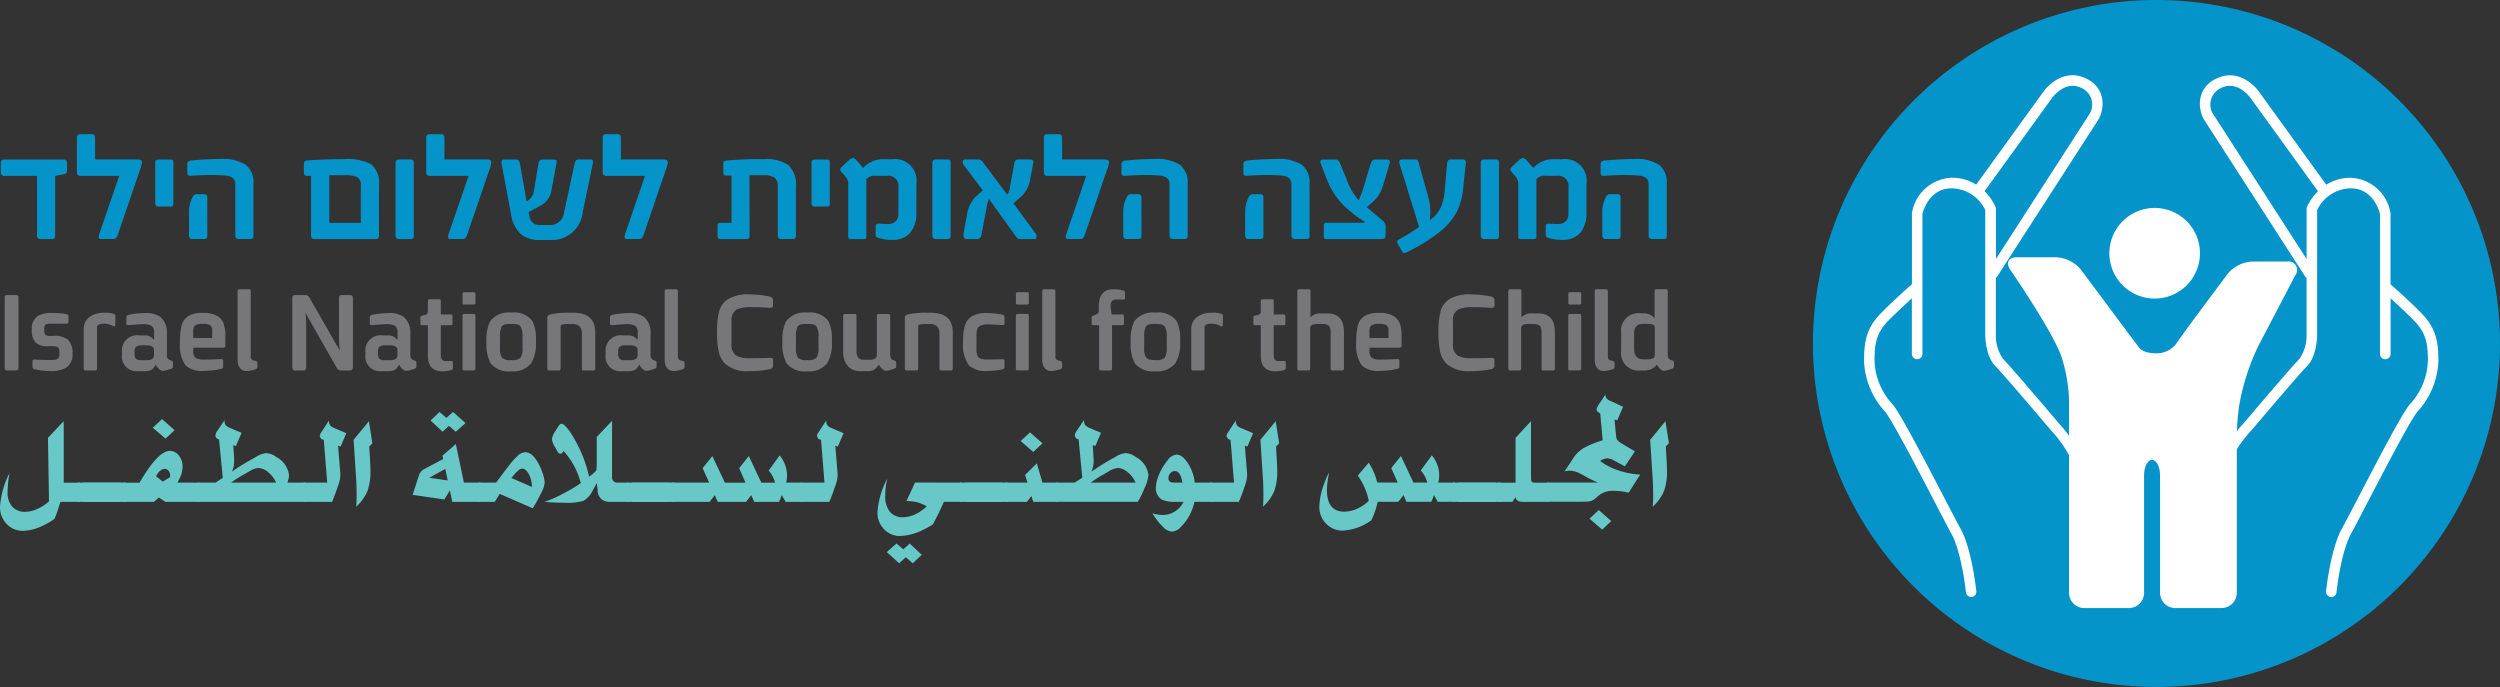 <?xml version="1.0" encoding="UTF-8"?>
<svg xmlns="http://www.w3.org/2000/svg" width="372.254" height="102.291" viewBox="0 0 372.254 102.291">
  <rect x="0" y="0" width="372.254" height="102.291" fill="#333333" stroke="none"/>
  <g id="Group_98" data-name="Group 98" transform="translate(-1352.953 -49.894)">
    <g id="Group_80" data-name="Group 80" transform="translate(1352.953 49.894)">
      <path id="Path_2" data-name="Path 2" d="M-636.613,375.511a.485.485,0,0,1-.1.362.483.483,0,0,1-.327.183l-1.332.257v8.836c0,.266-.042.426-.128.484a.668.668,0,0,1-.37.085h-1.684q-.522,0-.522-.569v-8.836h-4.848c-.363,0-.545-.175-.545-.521v-1.371a.481.481,0,0,1,.137-.409.481.481,0,0,1,.409-.136h8.856q.448,0,.449.472Z" transform="translate(646.586 -350.123)" fill="#0494c9"></path>
      <path id="Path_3" data-name="Path 3" d="M-629.15,375.977l-3.527,10.328c-.146.411-.352.617-.619.617h-1.938c-.185,0-.28-.11-.28-.329a1.7,1.7,0,0,1,.128-.546l2.921-8.532h-5.8c-.331,0-.5-.175-.5-.521V371.81q0-.5.545-.5h1.7q.461,0,.461.594v3.175h6.438q.545,0,.544.449a1.856,1.856,0,0,1-.072.449" transform="translate(650.214 -351.33)" fill="#0494c9"></path>
      <path id="Path_4" data-name="Path 4" d="M-628.133,380.358a.727.727,0,0,1-.083.431.566.566,0,0,1-.385.09h-1.734q-.5,0-.5-.521v-6.032c0-.3.167-.449.5-.449h1.709c.234,0,.376.03.425.086a.88.88,0,0,1,.072.461Z" transform="translate(653.948 -350.123)" fill="#0494c9"></path>
      <path id="Path_5" data-name="Path 5" d="M-624.606,385.174c0,.266-.041.43-.128.485a.729.729,0,0,1-.394.085h-1.7c-.331,0-.5-.191-.5-.571v-3.527a4.635,4.635,0,0,1,.606-2.278.558.558,0,0,1,.522-.3h1.117a.418.418,0,0,1,.353.119.418.418,0,0,1,.118.354Zm6.873,0c0,.266-.042.43-.128.485a.667.667,0,0,1-.37.085h-1.684c-.349,0-.521-.191-.521-.571v-7.624q0-1.068-1.3-1.237a21.89,21.89,0,0,0-2.328-.1q-1.443,0-2.981.121-.545.049-.545-.447v-1.237a.525.525,0,0,1,.131-.407.525.525,0,0,1,.39-.175,43.994,43.994,0,0,1,4.412-.243,6.445,6.445,0,0,1,3.751.855,3.284,3.284,0,0,1,1.169,2.842Z" transform="translate(655.475 -350.152)" fill="#0494c9"></path>
      <path id="Path_6" data-name="Path 6" d="M-607.307,383.326V377.8a1.341,1.341,0,0,0-.594-1.321,5.174,5.174,0,0,0-1.988-.243H-612v7.091Zm2.7,1.892q0,.521-.5.521h-9.112q-.5,0-.5-.521v-8.884h-.545q-.521,0-.521-.451v-1.3a.481.481,0,0,1,.114-.38.482.482,0,0,1,.36-.166q2.784-.194,5.519-.194a7.474,7.474,0,0,1,4.072.793A3.677,3.677,0,0,1-604.6,377.8Z" transform="translate(661.034 -350.145)" fill="#0494c9"></path>
      <path id="Path_7" data-name="Path 7" d="M-603.787,385.147c0,.266-.042.43-.128.485a.726.726,0,0,1-.393.085h-1.7c-.331,0-.5-.191-.5-.571V374.467q0-.594.5-.594h1.721c.226,0,.366.039.418.114a.952.952,0,0,1,.08.48Z" transform="translate(665.402 -350.124)" fill="#0494c9"></path>
      <path id="Path_8" data-name="Path 8" d="M-593.782,375.977l-3.527,10.328c-.145.411-.352.617-.619.617h-1.938c-.185,0-.28-.11-.28-.329a1.7,1.7,0,0,1,.128-.545l2.921-8.532h-5.8c-.331,0-.5-.175-.5-.521V371.81q0-.5.545-.5h1.7q.461,0,.461.594v3.175h6.438q.545,0,.544.449a1.867,1.867,0,0,1-.072.449" transform="translate(666.865 -351.33)" fill="#0494c9"></path>
      <path id="Path_9" data-name="Path 9" d="M-582.2,374.566l-1.478,7.127a4.628,4.628,0,0,1-4.922,4.17h-1.443a4.291,4.291,0,0,1-2.884-.9,4.906,4.906,0,0,1-1.43-2.94l-1.394-7.429c-.081-.477.021-.716.3-.716h1.916c.257,0,.431.223.521.666l.957,5.564.109-.049a2.091,2.091,0,0,0,1.018-1.638l.642-3.9q.121-.642.522-.642h1.806c.234,0,.368.078.4.231a1.851,1.851,0,0,1-.071.544l-.693,3.722a3.115,3.115,0,0,1-1.514,2.3l-1.891,1.019.144.77a1.441,1.441,0,0,0,1.612,1.163h1.249a2.037,2.037,0,0,0,2.232-1.734l1.612-7.453q.135-.571.544-.571h1.843c.3,0,.4.231.291.692" transform="translate(670.452 -350.125)" fill="#0494c9"></path>
      <path id="Path_10" data-name="Path 10" d="M-575.917,375.977l-3.527,10.328c-.146.411-.352.617-.619.617H-582c-.185,0-.278-.11-.278-.329a1.681,1.681,0,0,1,.128-.545l2.921-8.532h-5.805c-.331,0-.5-.175-.5-.521V371.81q0-.5.545-.5h1.7q.461,0,.461.594v3.175h6.438q.545,0,.544.449a1.855,1.855,0,0,1-.072.449" transform="translate(675.277 -351.33)" fill="#0494c9"></path>
      <path id="Path_11" data-name="Path 11" d="M-569.138,385.117a.791.791,0,0,1-.109.513.778.778,0,0,1-.513.108h-3.7c-.3,0-.447-.163-.447-.5v-1.393c0-.225.04-.371.121-.431a.626.626,0,0,1,.375-.09h1.589v-7.044h-.728c-.331.018-.5-.128-.5-.445v-1.163a1.461,1.461,0,0,1,.042-.452c.028-.062.14-.114.334-.158a49.972,49.972,0,0,1,5.759-.218,5.584,5.584,0,0,1,3.594.92,3.979,3.979,0,0,1,1.091,3.177v7.224c0,.385-.154.567-.461.567h-1.771c-.314,0-.474-.187-.474-.567v-7.224a1.59,1.59,0,0,0-.484-1.34,2.7,2.7,0,0,0-1.6-.367h-2.133Z" transform="translate(680.75 -350.142)" fill="#0494c9"></path>
      <path id="Path_12" data-name="Path 12" d="M-561.682,380.358a.728.728,0,0,1-.083.431.565.565,0,0,1-.385.09h-1.74q-.5,0-.5-.521v-6.032q0-.449.5-.449h1.71c.234,0,.376.03.425.086a.883.883,0,0,1,.072.461Z" transform="translate(685.232 -350.123)" fill="#0494c9"></path>
      <path id="Path_13" data-name="Path 13" d="M-550.149,381.883a4.363,4.363,0,0,1-.92,2.981,3.321,3.321,0,0,1-2.63,1.043,6.2,6.2,0,0,1-2.109-.291.733.733,0,0,1-.35-.193.96.96,0,0,1-.05-.4V383.9c0-.314.182-.453.545-.412.642.049,1.027.072,1.14.072q1.694,0,1.7-1.563v-3.9a1.515,1.515,0,0,0-.415-1.289,1.514,1.514,0,0,0-1.28-.442h-1.635a1.64,1.64,0,0,0-1.444.521v8.386a.7.7,0,0,1-.083.436.6.6,0,0,1-.385.085h-1.783c-.2,0-.329-.03-.376-.085a.794.794,0,0,1-.072-.436v-7.744a1.482,1.482,0,0,0-.352-.97l-.571-.666a.869.869,0,0,1-.266-.472.7.7,0,0,1,.266-.425l1.1-1.018a.786.786,0,0,1,.522-.243.588.588,0,0,1,.385.171l.449.472c.185.218.416.492.693.825a4.061,4.061,0,0,1,2.618-1.3h1.684a3.208,3.208,0,0,1,2.726.916,3.209,3.209,0,0,1,.9,2.732Z" transform="translate(686.595 -350.193)" fill="#0494c9"></path>
      <path id="Path_14" data-name="Path 14" d="M-549.44,385.147c0,.266-.042.43-.128.485a.725.725,0,0,1-.394.085h-1.7c-.331,0-.5-.191-.5-.571V374.467q0-.594.5-.594h1.721q.34,0,.42.114a.954.954,0,0,1,.078.48Z" transform="translate(690.99 -350.124)" fill="#0494c9"></path>
      <path id="Path_15" data-name="Path 15" d="M-538.088,385.27c0,.3-.1.448-.291.448h-2.084a.791.791,0,0,1-.522-.145c-.017-.017-.118-.15-.3-.4l-3.891-5.419a4.472,4.472,0,0,0-.375,1.419l-.752,3.95c-.082.4-.286.594-.619.594h-1.563c-.33,0-.5-.191-.5-.569v-.128l.522-2.812a4.948,4.948,0,0,1,1.2-2.679l1.162-1.067-2.75-3.648a.909.909,0,0,1-.231-.474c0-.314.11-.472.328-.472h2.037a.94.94,0,0,1,.689.472l3.577,4.787a2.952,2.952,0,0,0,.424-1.309l.617-3.357q.121-.593.545-.593h1.733c.385,0,.571.109.571.326a3.229,3.229,0,0,1-.072.449l-.385,2.084a4.693,4.693,0,0,1-1.394,2.7l-1.115.969,3.224,4.412a.826.826,0,0,1,.218.449" transform="translate(692.437 -350.124)" fill="#0494c9"></path>
      <path id="Path_16" data-name="Path 16" d="M-531.252,375.977l-3.528,10.328c-.144.411-.35.617-.619.617h-1.938c-.185,0-.277-.11-.277-.329a1.66,1.66,0,0,1,.128-.545l2.921-8.532h-5.8c-.332,0-.5-.175-.5-.521V371.81c0-.331.184-.5.545-.5h1.7c.309,0,.462.2.462.594v3.175h6.436q.545,0,.545.449a1.934,1.934,0,0,1-.072.449" transform="translate(696.304 -351.33)" fill="#0494c9"></path>
      <path id="Path_17" data-name="Path 17" d="M-530.029,385.174c0,.266-.041.43-.128.485a.735.735,0,0,1-.394.085h-1.7c-.33,0-.5-.191-.5-.571v-3.527a4.633,4.633,0,0,1,.606-2.278.56.56,0,0,1,.522-.3h1.115a.418.418,0,0,1,.354.119.418.418,0,0,1,.118.355Zm6.873,0c0,.266-.042.43-.128.485a.671.671,0,0,1-.37.085h-1.684c-.349,0-.521-.191-.521-.571v-7.624q0-1.068-1.3-1.237a21.848,21.848,0,0,0-2.328-.1c-.96,0-1.956.041-2.981.121-.363.032-.547-.117-.547-.447v-1.237a.527.527,0,0,1,.132-.407.527.527,0,0,1,.391-.175,43.943,43.943,0,0,1,4.412-.243,6.444,6.444,0,0,1,3.753.855,3.283,3.283,0,0,1,1.169,2.842Z" transform="translate(700.002 -350.152)" fill="#0494c9"></path>
      <path id="Path_18" data-name="Path 18" d="M-517.685,385.174c0,.266-.042.43-.128.485a.725.725,0,0,1-.394.085h-1.7c-.33,0-.5-.191-.5-.571v-3.527a4.62,4.62,0,0,1,.606-2.278.557.557,0,0,1,.521-.3h1.115a.42.42,0,0,1,.355.119.42.42,0,0,1,.119.355Zm6.872,0c0,.266-.042.43-.128.485a.671.671,0,0,1-.37.085H-513c-.347,0-.521-.191-.521-.571v-7.624q0-1.068-1.3-1.237a21.856,21.856,0,0,0-2.328-.1q-1.441,0-2.982.121-.545.049-.544-.447v-1.237a.525.525,0,0,1,.131-.407.525.525,0,0,1,.39-.175,43.9,43.9,0,0,1,4.411-.243,6.442,6.442,0,0,1,3.752.855,3.284,3.284,0,0,1,1.169,2.842Z" transform="translate(705.813 -350.152)" fill="#0494c9"></path>
      <path id="Path_19" data-name="Path 19" d="M-502.531,374.225a2.3,2.3,0,0,1-.158.642l-.812,2.75a5.715,5.715,0,0,1-.86,1.8,8.309,8.309,0,0,1-1.624,1.54l2.363,2.011a1.1,1.1,0,0,1,.462.836v1.272c0,.431-.182.642-.545.642h-8.109a.891.891,0,0,1-.448-.071c-.064-.049-.1-.174-.1-.375V383.8a.633.633,0,0,1,.1-.416.513.513,0,0,1,.375-.1h5.43c.113,0,.169-.032.169-.1.017-.032-.014-.073-.095-.121a12.987,12.987,0,0,1-2.086-1.517,11.218,11.218,0,0,1-3.369-4.522l-.972-2.508c-.168-.431-.042-.642.379-.642h1.828c.285,0,.506.2.667.594l.995,2.439a9.471,9.471,0,0,0,1.771,3.031,16.621,16.621,0,0,0,.907-2.535l.824-2.727q.254-.8.62-.8h1.842c.3,0,.449.118.449.35" transform="translate(709.481 -350.122)" fill="#0494c9"></path>
      <path id="Path_20" data-name="Path 20" d="M-494.881,374.493l-.376,3.576a9.954,9.954,0,0,1-1,3.673,10.011,10.011,0,0,1-2.195,2.654,25.589,25.589,0,0,1-4.982,3.175,1.722,1.722,0,0,1-.631.23.3.3,0,0,1-.266-.158l-.568-1.018a1.307,1.307,0,0,1-.205-.5c0-.145.091-.266.279-.363a25.622,25.622,0,0,0,2.91-1.781l.072-.085-2.91-9.431q-.169-.593.4-.593h1.829c.257,0,.412.041.479.128a1.494,1.494,0,0,1,.2.538l1.309,4.667a8.993,8.993,0,0,1,.376,2.31,11.648,11.648,0,0,1-.073,1.259l.1.073a4.812,4.812,0,0,0,1.562-1.925,8.262,8.262,0,0,0,.571-2.68l.327-3.623q.048-.753.5-.752h1.855q.494,0,.449.617" transform="translate(713.139 -350.124)" fill="#0494c9"></path>
      <path id="Path_21" data-name="Path 21" d="M-493.924,385.147c0,.266-.042.43-.128.485a.726.726,0,0,1-.394.085h-1.7c-.33,0-.5-.191-.5-.571V374.467c0-.4.167-.594.5-.594h1.722c.226,0,.366.039.416.114a.93.93,0,0,1,.081.48Z" transform="translate(717.128 -350.124)" fill="#0494c9"></path>
      <path id="Path_22" data-name="Path 22" d="M-482.312,381.883a4.364,4.364,0,0,1-.92,2.981,3.325,3.325,0,0,1-2.631,1.043,6.2,6.2,0,0,1-2.109-.291.759.759,0,0,1-.352-.193,1.007,1.007,0,0,1-.047-.4V383.9c0-.314.181-.453.544-.412q.97.073,1.14.072,1.694,0,1.7-1.563v-3.9a1.514,1.514,0,0,0-.415-1.289,1.515,1.515,0,0,0-1.281-.442h-1.636a1.635,1.635,0,0,0-1.441.521v8.386a.7.7,0,0,1-.085.436.594.594,0,0,1-.385.085h-1.781a.549.549,0,0,1-.377-.085.813.813,0,0,1-.071-.436v-7.744a1.476,1.476,0,0,0-.353-.97l-.567-.666a.858.858,0,0,1-.266-.472.689.689,0,0,1,.266-.425l1.1-1.018a.792.792,0,0,1,.522-.243.6.6,0,0,1,.385.171l.449.472c.185.218.415.492.689.825a4.067,4.067,0,0,1,2.619-1.3h1.683a3.209,3.209,0,0,1,2.728.915,3.209,3.209,0,0,1,.9,2.733Z" transform="translate(718.533 -350.193)" fill="#0494c9"></path>
      <path id="Path_23" data-name="Path 23" d="M-481.526,385.174c0,.266-.042.43-.128.485a.725.725,0,0,1-.394.085h-1.7c-.33,0-.5-.191-.5-.571v-3.527a4.62,4.62,0,0,1,.606-2.278.557.557,0,0,1,.521-.3H-482a.42.42,0,0,1,.355.119.42.42,0,0,1,.119.355Zm6.872,0c0,.266-.042.43-.128.485a.662.662,0,0,1-.367.085h-1.685c-.348,0-.521-.191-.521-.571v-7.624q0-1.068-1.3-1.237a21.816,21.816,0,0,0-2.327-.1q-1.443,0-2.983.121-.545.049-.544-.447v-1.237a.525.525,0,0,1,.131-.407.525.525,0,0,1,.39-.175,43.9,43.9,0,0,1,4.411-.243,6.443,6.443,0,0,1,3.752.855,3.283,3.283,0,0,1,1.169,2.842Z" transform="translate(722.838 -350.152)" fill="#0494c9"></path>
      <path id="Path_24" data-name="Path 24" d="M-644.021,398.4c0,.28-.128.42-.367.42h-1.342q-.343,0-.343-.42V387.966a.325.325,0,0,1,.092-.275.325.325,0,0,1,.275-.092h1.343q.343,0,.343.385Z" transform="translate(646.771 -343.663)" fill="#777779"></path>
      <path id="Path_25" data-name="Path 25" d="M-637.255,395.471a2.4,2.4,0,0,1-.95,2.087,4.6,4.6,0,0,1-2.532.5,11.719,11.719,0,0,1-2.123-.257c-.239-.046-.359-.155-.359-.334v-.864c0-.2.139-.289.412-.266q.865.071,1.891.069a7.707,7.707,0,0,0,1.105-.042.694.694,0,0,0,.6-.744v-.309c0-.5-.128-.792-.366-.873a2.531,2.531,0,0,0-.744-.077h-.685a2.409,2.409,0,0,1-1.814-.616,2.8,2.8,0,0,1-.5-1.934,2.213,2.213,0,0,1,.864-1.933,3.77,3.77,0,0,1,2.123-.463,11.763,11.763,0,0,1,2.123.154c.234.045.35.161.35.341v.83c0,.176-.128.266-.4.266H-640.6c-.385,0-.642.073-.753.222a1.167,1.167,0,0,0-.112.624v.275a.629.629,0,0,0,.231.572,1.154,1.154,0,0,0,.625.121h.4a3.327,3.327,0,0,1,2.284.59,2.74,2.74,0,0,1,.668,2.054" transform="translate(648.059 -342.808)" fill="#777779"></path>
      <path id="Path_26" data-name="Path 26" d="M-633.346,389.887l-.033,1.326c-.008.205-.091.27-.257.19a2.817,2.817,0,0,0-1.206-.376,1.981,1.981,0,0,0-1.112.18.642.642,0,0,0-.139.478v6.006q0,.291-.248.291h-1.48c-.167,0-.249-.1-.249-.291v-5.673a2.31,2.31,0,0,1,.7-1.874,3.566,3.566,0,0,1,2.354-.752,3.805,3.805,0,0,1,1.454.171.34.34,0,0,1,.213.325" transform="translate(650.539 -342.822)" fill="#777779"></path>
      <path id="Path_27" data-name="Path 27" d="M-629.425,395.71v-.753c0-.485-.379-.728-1.129-.728h-.676a1.391,1.391,0,0,0-.847.2.888.888,0,0,0-.249.728v.35a.92.92,0,0,0,.24.735,1.155,1.155,0,0,0,.77.2h.735q1.155,0,1.155-.726m2.824,1.668c0,.159-.112.276-.334.352l-.486.153a2.441,2.441,0,0,1-.711.137q-.488,0-1.052-.915a2.365,2.365,0,0,1-.556.726,2.019,2.019,0,0,1-1.128.24h-.856a2.2,2.2,0,0,1-1.862-.641,2.2,2.2,0,0,1-.6-1.874v-.273a2.256,2.256,0,0,1,.648-1.912,2.256,2.256,0,0,1,1.919-.628h.787a1.521,1.521,0,0,1,1.309.588h.112v-1.045a1.111,1.111,0,0,0-.359-.948,2.439,2.439,0,0,0-1.351-.264q-.334,0-2.012.137c-.273.023-.409-.037-.409-.181v-1.009c0-.177.119-.291.359-.343a12.631,12.631,0,0,1,2.345-.257,3.73,3.73,0,0,1,2.31.538,2.976,2.976,0,0,1,1.027,2.449v3.242a.717.717,0,0,0,.454.778l.189.06c.177.058.264.159.264.307Z" transform="translate(652.359 -342.808)" fill="#777779"></path>
      <path id="Path_28" data-name="Path 28" d="M-623.519,392.121a1.07,1.07,0,0,0-.264-.859,2.065,2.065,0,0,0-1.155-.21,1.724,1.724,0,0,0-1.2.282,1.334,1.334,0,0,0-.214.907v.9h2.824Zm1.951,2.165q0,.3-.35.3h-4.424v.453a1.323,1.323,0,0,0,.325,1.051,2.254,2.254,0,0,0,1.327.266q1.009,0,2.43-.078.368-.025.367.266v.889c0,.153-.1.257-.3.3a11.218,11.218,0,0,1-2.6.307,3.615,3.615,0,0,1-2.687-.794,5.294,5.294,0,0,1-.837-3.508,8.984,8.984,0,0,1,.273-2.567,2.282,2.282,0,0,1,.89-1.249,3.825,3.825,0,0,1,2.223-.513,3.915,3.915,0,0,1,2.252.513,2.272,2.272,0,0,1,.868,1.1,5.988,5.988,0,0,1,.244,1.959Z" transform="translate(655.12 -342.814)" fill="#777779"></path>
      <path id="Path_29" data-name="Path 29" d="M-619.541,398.594c0,.171-.112.289-.334.352l-.5.128a3.113,3.113,0,0,1-.787.11,1.172,1.172,0,0,1-1.027-.521,2.028,2.028,0,0,1-.309-1.165v-10.18c0-.2.085-.308.257-.308h1.445c.171,0,.257.1.257.308v9.7a.548.548,0,0,0,.454.6l.264.06a.311.311,0,0,1,.273.332Z" transform="translate(657.874 -343.939)" fill="#777779"></path>
      <path id="Path_30" data-name="Path 30" d="M-607.931,398.328q0,.5-.444.5h-1.36a.756.756,0,0,1-.642-.462L-615,390.242l.11,1.24v6.845c0,.331-.149.5-.444.5h-1.2q-.42,0-.42-.5V388.043a.394.394,0,0,1,.111-.333.394.394,0,0,1,.333-.112h1.531a.707.707,0,0,1,.6.427l4.492,7.838-.112-1.327v-6.494a.394.394,0,0,1,.112-.334.394.394,0,0,1,.334-.112h1.2q.429,0,.427.471Z" transform="translate(660.48 -343.664)" fill="#777779"></path>
      <path id="Path_31" data-name="Path 31" d="M-604.781,395.71v-.753q0-.728-1.129-.728h-.676a1.389,1.389,0,0,0-.847.2.888.888,0,0,0-.249.728v.35a.918.918,0,0,0,.24.735,1.146,1.146,0,0,0,.77.2h.737q1.155,0,1.155-.726m2.824,1.668c0,.159-.112.276-.334.352l-.486.153a2.449,2.449,0,0,1-.711.137q-.488,0-1.052-.915a2.367,2.367,0,0,1-.556.726,2.019,2.019,0,0,1-1.128.24h-.856a2.2,2.2,0,0,1-1.862-.641,2.2,2.2,0,0,1-.6-1.874v-.273a2.256,2.256,0,0,1,.648-1.912,2.256,2.256,0,0,1,1.919-.628h.787a1.521,1.521,0,0,1,1.309.588h.112v-1.045a1.11,1.11,0,0,0-.359-.948,2.439,2.439,0,0,0-1.353-.264q-.334,0-2.011.137c-.273.023-.409-.037-.409-.181v-1.009c0-.177.119-.291.359-.343a12.629,12.629,0,0,1,2.345-.257,3.731,3.731,0,0,1,2.31.538,2.976,2.976,0,0,1,1.027,2.449v3.242a.717.717,0,0,0,.454.778l.189.06c.177.058.264.159.264.307Z" transform="translate(663.961 -342.808)" fill="#777779"></path>
      <path id="Path_32" data-name="Path 32" d="M-602.874,388.251c0-.154.082-.231.249-.231h1.419a.231.231,0,0,1,.194.068.231.231,0,0,1,.063.2v2h1.48a.232.232,0,0,1,.194.069.232.232,0,0,1,.063.2v1.1c0,.153-.083.23-.249.23h-1.489v4.2a2.311,2.311,0,0,0,.094.8.632.632,0,0,0,.642.341c.325,0,.578,0,.762-.017s.3.054.3.2v.83a.3.3,0,0,1-.214.316,4.381,4.381,0,0,1-1.351.2q-2.155,0-2.156-2.336v-4.536h-.865q-.248,0-.248-.23v-.925q0-.205.257-.264l.412-.1a.5.5,0,0,0,.444-.513Z" transform="translate(666.588 -343.463)" fill="#777779"></path>
      <path id="Path_33" data-name="Path 33" d="M-597.794,388.88a.231.231,0,0,1-.063.2.231.231,0,0,1-.194.068h-1.42c-.164,0-.249-.077-.249-.231v-1.342c0-.177.083-.264.249-.264h1.42c.172,0,.257.077.257.231Zm-.009,9.813c0,.178-.082.264-.249.264h-1.428c-.164,0-.249-.077-.249-.231v-7.906c0-.181.086-.273.257-.273h1.419c.167,0,.249.077.249.231Z" transform="translate(668.592 -343.8)" fill="#777779"></path>
      <path id="Path_34" data-name="Path 34" d="M-591.928,394.514v-1.4a2.939,2.939,0,0,0-.316-1.7c-.189-.23-.616-.343-1.283-.343h-.282q-.933,0-1.2.359a3.081,3.081,0,0,0-.27,1.609v1.5a2.734,2.734,0,0,0,.282,1.548,1.728,1.728,0,0,0,1.333.367h.137a1.714,1.714,0,0,0,1.3-.354,2.682,2.682,0,0,0,.3-1.579m1.993-.889a5.789,5.789,0,0,1-.7,3.293,3.423,3.423,0,0,1-2.961,1.2h-.018a3.465,3.465,0,0,1-3.037-1.155,5.788,5.788,0,0,1-.642-3.182,6.385,6.385,0,0,1,.513-3.071,3.419,3.419,0,0,1,3.165-1.336h.018a3.425,3.425,0,0,1,3.147,1.267,6.117,6.117,0,0,1,.513,2.985" transform="translate(669.732 -342.837)" fill="#777779"></path>
      <path id="Path_35" data-name="Path 35" d="M-584.005,397.683q0,.3-.257.3h-1.463c-.178,0-.266-.1-.266-.3v-5.005a1.81,1.81,0,0,0-.332-1.253,1.6,1.6,0,0,0-1.172-.347h-.7q-.96,0-.959.3v6.306q0,.3-.266.3h-1.462q-.257,0-.257-.3v-7.477a.493.493,0,0,1,.375-.548,12.155,12.155,0,0,1,2.893-.273h.547q3.318,0,3.32,2.9Z" transform="translate(672.634 -342.822)" fill="#777779"></path>
      <path id="Path_36" data-name="Path 36" d="M-580.466,395.71v-.753q0-.728-1.129-.728h-.676a1.391,1.391,0,0,0-.847.2.888.888,0,0,0-.248.728v.35a.92.92,0,0,0,.239.735,1.155,1.155,0,0,0,.77.2h.735q1.155,0,1.155-.726m2.824,1.668c0,.159-.112.276-.334.352l-.486.153a2.429,2.429,0,0,1-.708.137q-.49,0-1.055-.915a2.344,2.344,0,0,1-.556.726,2.019,2.019,0,0,1-1.128.24h-.856a2.2,2.2,0,0,1-1.861-.642,2.2,2.2,0,0,1-.6-1.874v-.273a2.256,2.256,0,0,1,.648-1.912,2.256,2.256,0,0,1,1.919-.628h.788a1.525,1.525,0,0,1,1.309.588h.11v-1.045a1.109,1.109,0,0,0-.359-.948,2.439,2.439,0,0,0-1.351-.264q-.334,0-2.01.137-.411.035-.411-.181v-1.009c0-.177.119-.291.359-.343a12.655,12.655,0,0,1,2.345-.257,3.721,3.721,0,0,1,2.31.538,2.976,2.976,0,0,1,1.027,2.449v3.242a.719.719,0,0,0,.454.778l.189.06c.177.058.264.159.264.307Z" transform="translate(675.41 -342.808)" fill="#777779"></path>
      <path id="Path_37" data-name="Path 37" d="M-576.3,398.594c0,.171-.112.289-.334.352l-.5.128a3.116,3.116,0,0,1-.787.11,1.172,1.172,0,0,1-1.027-.521,2.028,2.028,0,0,1-.309-1.165v-10.18c0-.2.086-.308.257-.308h1.446c.171,0,.257.1.257.308v9.7a.548.548,0,0,0,.454.6l.264.06a.311.311,0,0,1,.273.332Z" transform="translate(678.232 -343.939)" fill="#777779"></path>
      <path id="Path_38" data-name="Path 38" d="M-565.62,398.166q0,.377-.471.5a13.562,13.562,0,0,1-3.046.291,4.864,4.864,0,0,1-3.653-1.129,3.889,3.889,0,0,1-.891-1.641,12.163,12.163,0,0,1-.273-2.928,11.446,11.446,0,0,1,.359-3.378,3.127,3.127,0,0,1,1.214-1.6,5.617,5.617,0,0,1,3.243-.744,15.277,15.277,0,0,1,2.97.309q.547.11.547.538v.823q0,.375-.642.325-1.1-.095-2.49-.094a5.336,5.336,0,0,0-2.206.316,1.731,1.731,0,0,0-.839,1.711v3.432a1.94,1.94,0,0,0,.717,1.762,4.12,4.12,0,0,0,2.088.376q1.974,0,2.781-.042a1.261,1.261,0,0,1,.42.01c.113.038.171.153.171.341Z" transform="translate(680.724 -343.699)" fill="#777779"></path>
      <path id="Path_39" data-name="Path 39" d="M-561.967,394.514v-1.4a2.939,2.939,0,0,0-.316-1.7c-.189-.23-.616-.343-1.283-.343h-.282q-.933,0-1.2.359a3.079,3.079,0,0,0-.268,1.609v1.5a2.735,2.735,0,0,0,.282,1.548,1.729,1.729,0,0,0,1.333.367h.137a1.714,1.714,0,0,0,1.3-.354,2.681,2.681,0,0,0,.3-1.579m1.993-.889a5.8,5.8,0,0,1-.7,3.293,3.423,3.423,0,0,1-2.961,1.2h-.018a3.465,3.465,0,0,1-3.039-1.155,5.8,5.8,0,0,1-.642-3.182,6.419,6.419,0,0,1,.513-3.071,3.422,3.422,0,0,1,3.166-1.336h.018a3.425,3.425,0,0,1,3.147,1.267,6.115,6.115,0,0,1,.513,2.985" transform="translate(683.838 -342.837)" fill="#777779"></path>
      <path id="Path_40" data-name="Path 40" d="M-553.288,397.325c0,.159-.112.276-.334.352l-.487.153a2.5,2.5,0,0,1-.711.137q-.488,0-1.054-.915a3.08,3.08,0,0,1-.684.744,1.866,1.866,0,0,1-1,.231h-1.037a2.438,2.438,0,0,1-1.838-.693,3.158,3.158,0,0,1-.753-2.293v-5.22c0-.2.087-.308.257-.308h1.471c.171,0,.257.1.257.308V394.9a1.774,1.774,0,0,0,.284,1.172,1.284,1.284,0,0,0,.924.257h.778q1.043,0,1.045-.726v-5.784c0-.2.087-.308.264-.308h1.463c.171,0,.257.1.257.308v5.715c0,.463.149.742.445.838l.18.06c.182.058.273.159.273.308Z" transform="translate(686.736 -342.76)" fill="#777779"></path>
      <path id="Path_41" data-name="Path 41" d="M-547.809,397.683q0,.3-.257.3h-1.463q-.264,0-.264-.3v-5.005a1.81,1.81,0,0,0-.334-1.253,1.6,1.6,0,0,0-1.172-.347h-.7q-.96,0-.959.3v6.306q0,.3-.264.3h-1.463c-.172,0-.257-.1-.257-.3v-7.477a.494.494,0,0,1,.376-.548,12.16,12.16,0,0,1,2.893-.273h.547q3.318,0,3.32,2.9Z" transform="translate(689.675 -342.822)" fill="#777779"></path>
      <path id="Path_42" data-name="Path 42" d="M-542.872,397.5c0,.154-.1.257-.3.3a9.827,9.827,0,0,1-2.241.239,3.7,3.7,0,0,1-2.729-.794,5.184,5.184,0,0,1-.9-3.508,8.234,8.234,0,0,1,.3-2.55,2.493,2.493,0,0,1,.924-1.232,4.253,4.253,0,0,1,2.4-.53,11.457,11.457,0,0,1,2.182.222c.24.046.359.158.359.334v1.051c0,.142-.137.2-.411.18q-1.224-.1-1.892-.1a2.7,2.7,0,0,0-1.394.24q-.479.317-.477,1.36v2.028q0,1.052.375,1.351a2.381,2.381,0,0,0,1.327.24q1.419,0,2.1-.033c.257-.018.376.049.376.2Z" transform="translate(692.447 -342.807)" fill="#777779"></path>
      <path id="Path_43" data-name="Path 43" d="M-541.773,388.88a.231.231,0,0,1-.063.2.231.231,0,0,1-.194.068h-1.42c-.167,0-.249-.077-.249-.231v-1.342c0-.177.082-.264.249-.264h1.419c.172,0,.257.077.257.231Zm-.009,9.813c0,.178-.082.264-.249.264h-1.428c-.167,0-.249-.077-.249-.231v-7.906c0-.181.086-.273.257-.273h1.42c.167,0,.249.077.249.231Z" transform="translate(694.968 -343.8)" fill="#777779"></path>
      <path id="Path_44" data-name="Path 44" d="M-538.079,398.594c0,.171-.112.289-.334.352l-.5.128a3.1,3.1,0,0,1-.787.11,1.172,1.172,0,0,1-1.027-.521,2.028,2.028,0,0,1-.309-1.165v-10.18c0-.2.086-.308.257-.308h1.446c.171,0,.257.1.257.308v9.7a.547.547,0,0,0,.454.6l.264.06a.311.311,0,0,1,.273.332Z" transform="translate(696.227 -343.939)" fill="#777779"></path>
      <path id="Path_45" data-name="Path 45" d="M-531.068,388.387c0,.119-.1.175-.3.162s-.513-.017-.975-.017q-.864,0-.864.906a1.942,1.942,0,0,0,.017.249l.128,1.078h1.591c.164,0,.248.077.248.231v1.087q0,.273-.248.273h-1.523v6.478a.23.23,0,0,1-.062.2.23.23,0,0,1-.195.068h-1.421c-.164,0-.248-.077-.248-.231v-6.511h-.865c-.167,0-.249-.078-.249-.231V391.2c0-.109.087-.2.257-.266l.411-.171a.542.542,0,0,0,.394-.513v-.688q0-2.55,2.206-2.55a4.865,4.865,0,0,1,1.481.2.3.3,0,0,1,.213.316Z" transform="translate(698.58 -343.939)" fill="#777779"></path>
      <path id="Path_46" data-name="Path 46" d="M-526.711,394.514v-1.4a2.939,2.939,0,0,0-.316-1.7c-.189-.23-.616-.343-1.283-.343h-.282q-.933,0-1.2.359a3.079,3.079,0,0,0-.27,1.609v1.5a2.735,2.735,0,0,0,.282,1.548q.3.368,1.333.367h.137a1.715,1.715,0,0,0,1.3-.354,2.68,2.68,0,0,0,.3-1.579m1.993-.889a5.788,5.788,0,0,1-.7,3.293,3.419,3.419,0,0,1-2.96,1.2h-.018a3.465,3.465,0,0,1-3.037-1.155,5.792,5.792,0,0,1-.642-3.182,6.37,6.37,0,0,1,.513-3.071,3.418,3.418,0,0,1,3.165-1.336h.018a3.427,3.427,0,0,1,3.148,1.267,6.117,6.117,0,0,1,.513,2.985" transform="translate(700.438 -342.837)" fill="#777779"></path>
      <path id="Path_47" data-name="Path 47" d="M-521.22,389.887l-.033,1.326c0,.205-.091.27-.257.19a2.816,2.816,0,0,0-1.206-.376,1.981,1.981,0,0,0-1.112.18.642.642,0,0,0-.137.477v6.006c0,.194-.083.291-.249.291h-1.48c-.167,0-.249-.1-.249-.291v-5.673a2.3,2.3,0,0,1,.7-1.874,3.563,3.563,0,0,1,2.354-.752,3.8,3.8,0,0,1,1.454.171.34.34,0,0,1,.213.325" transform="translate(703.327 -342.822)" fill="#777779"></path>
      <path id="Path_48" data-name="Path 48" d="M-518.555,388.251c0-.154.082-.231.249-.231h1.419a.231.231,0,0,1,.194.068.231.231,0,0,1,.063.2v2h1.48a.232.232,0,0,1,.257.266v1.1q0,.23-.248.23h-1.489v4.2a2.308,2.308,0,0,0,.094.8.631.631,0,0,0,.642.341c.325,0,.58,0,.762-.017s.3.054.3.2v.83a.3.3,0,0,1-.213.316,4.382,4.382,0,0,1-1.351.2q-2.155,0-2.156-2.336v-4.536h-.864c-.167,0-.249-.077-.249-.23v-.925q0-.205.257-.264l.412-.1a.5.5,0,0,0,.444-.513Z" transform="translate(706.286 -343.463)" fill="#777779"></path>
      <path id="Path_49" data-name="Path 49" d="M-508.269,398.8q0,.3-.264.3H-510q-.257,0-.257-.3v-5.279a1.881,1.881,0,0,0-.163-.941c-.167-.268-.527-.4-1.087-.4h-.572a2.81,2.81,0,0,0-.8.078.583.583,0,0,0-.42.607V398.8c0,.2-.086.3-.257.3h-1.4c-.172,0-.257-.1-.257-.3V387.322c0-.205.085-.309.257-.309h1.445c.172,0,.257.1.257.309V391.2a1.96,1.96,0,0,1,1.574-.6h.889q2.516,0,2.516,2.763Z" transform="translate(708.388 -343.938)" fill="#777779"></path>
      <path id="Path_50" data-name="Path 50" d="M-504.438,392.121a1.065,1.065,0,0,0-.264-.859,2.062,2.062,0,0,0-1.147-.21,1.725,1.725,0,0,0-1.2.282,1.332,1.332,0,0,0-.214.907v.9h2.824Zm1.95,2.165c0,.2-.115.3-.35.3h-4.424v.453a1.323,1.323,0,0,0,.325,1.051,2.255,2.255,0,0,0,1.327.266q1.009,0,2.43-.078c.244-.017.367.072.367.266v.889c0,.153-.1.257-.3.3a11.211,11.211,0,0,1-2.6.307,3.609,3.609,0,0,1-2.686-.794,5.281,5.281,0,0,1-.839-3.508,9.048,9.048,0,0,1,.273-2.567,2.284,2.284,0,0,1,.892-1.249,3.826,3.826,0,0,1,2.224-.513,3.913,3.913,0,0,1,2.25.513,2.271,2.271,0,0,1,.868,1.1,5.987,5.987,0,0,1,.244,1.959Z" transform="translate(711.183 -342.814)" fill="#777779"></path>
      <path id="Path_51" data-name="Path 51" d="M-492.584,398.166q0,.377-.471.5a13.568,13.568,0,0,1-3.046.291,4.877,4.877,0,0,1-3.654-1.129,3.9,3.9,0,0,1-.889-1.641,12.16,12.16,0,0,1-.273-2.928,11.45,11.45,0,0,1,.359-3.378,3.128,3.128,0,0,1,1.215-1.6,5.616,5.616,0,0,1,3.243-.744,15.27,15.27,0,0,1,2.97.309q.547.11.547.538v.823q0,.375-.642.325-1.1-.095-2.49-.094a5.337,5.337,0,0,0-2.206.316,1.731,1.731,0,0,0-.839,1.711v3.432a1.935,1.935,0,0,0,.719,1.762,4.106,4.106,0,0,0,2.087.376q1.974,0,2.781-.042a1.262,1.262,0,0,1,.42.01c.113.038.171.153.171.341Z" transform="translate(715.109 -343.699)" fill="#777779"></path>
      <path id="Path_52" data-name="Path 52" d="M-486.913,398.8q0,.3-.264.3h-1.463q-.257,0-.257-.3v-5.279a1.865,1.865,0,0,0-.163-.941q-.248-.4-1.087-.4h-.572a2.812,2.812,0,0,0-.8.078.583.583,0,0,0-.42.607V398.8c0,.2-.085.3-.257.3h-1.4c-.172,0-.257-.1-.257-.3V387.322c0-.205.085-.309.257-.309h1.446c.172,0,.257.1.257.309V391.2a1.961,1.961,0,0,1,1.574-.6h.889q2.516,0,2.516,2.763Z" transform="translate(718.44 -343.938)" fill="#777779"></path>
      <path id="Path_53" data-name="Path 53" d="M-485.845,388.88a.231.231,0,0,1-.063.2.231.231,0,0,1-.194.068h-1.419c-.166,0-.249-.077-.249-.231v-1.342c0-.177.082-.264.249-.264h1.419c.172,0,.257.077.257.231Zm-.009,9.813c0,.178-.082.264-.249.264h-1.428c-.167,0-.249-.077-.249-.231v-7.906c0-.181.085-.273.257-.273h1.419c.167,0,.249.077.249.231Z" transform="translate(721.298 -343.8)" fill="#777779"></path>
      <path id="Path_54" data-name="Path 54" d="M-482.148,398.594c0,.171-.112.289-.334.352l-.5.128a3.116,3.116,0,0,1-.787.11,1.172,1.172,0,0,1-1.027-.521,2.028,2.028,0,0,1-.309-1.165v-10.18c0-.2.085-.308.257-.308h1.445c.171,0,.257.1.257.308v9.7a.547.547,0,0,0,.454.6l.264.06a.311.311,0,0,1,.273.332Z" transform="translate(722.559 -343.939)" fill="#777779"></path>
      <path id="Path_55" data-name="Path 55" d="M-477.407,396.678v-3.859a.594.594,0,0,0-.222-.522,1.248,1.248,0,0,0-.651-.119h-.95q-1.259,0-1.258,1.43v2.233q0,1.6,1.378,1.6h.6a1.917,1.917,0,0,0,.88-.171c.148-.074.222-.272.222-.592m2.858,1.831c0,.159-.112.276-.334.352l-.486.153a2.437,2.437,0,0,1-.711.137q-.463,0-1.018-.915a2.318,2.318,0,0,1-2.028.864h-.367a2.6,2.6,0,0,1-2.2-.744,2.6,2.6,0,0,1-.725-2.208V393.5a2.6,2.6,0,0,1,.757-2.2,2.6,2.6,0,0,1,2.213-.712h.309a2.133,2.133,0,0,1,1.7.735v-4.012c0-.2.085-.308.257-.308h1.445c.171,0,.257.1.257.308v9.463a.725.725,0,0,0,.488.778l.18.06c.177.058.264.159.264.308Z" transform="translate(723.811 -343.939)" fill="#777779"></path>
      <path id="Path_56" data-name="Path 56" d="M-637.542,412.381l-.11.3-.343,1.095a11.625,11.625,0,0,1-.454,1.149,11.979,11.979,0,0,1-1.724,1.006,7.17,7.17,0,0,1-2.961.762,3.228,3.228,0,0,1-2.426-1.027,3.535,3.535,0,0,1-.988-2.537,12.9,12.9,0,0,1,1.412-5.029,17.354,17.354,0,0,0-.286,2.841,3.107,3.107,0,0,0,.7,2.155,2.486,2.486,0,0,0,1.945.77,4.431,4.431,0,0,0,1.785-.432,6.233,6.233,0,0,0,1.74-1.137l-.154-9.449,2.344-2.487v9.164h2.439v2.862Z" transform="translate(646.549 -337.654)" fill="#67c8c7"></path>
      <rect id="Rectangle_21" data-name="Rectangle 21" width="6.409" height="2.862" transform="translate(11.593 71.863)" fill="#67c8c7"></rect>
      <rect id="Rectangle_22" data-name="Rectangle 22" width="6.409" height="2.862" transform="translate(12.344 71.863)" fill="#67c8c7"></rect>
      <path id="Path_57" data-name="Path 57" d="M-628.154,409.461l1.063-.642c.021-.14.032-.23.032-.264a1.064,1.064,0,0,0-.232-.7.709.709,0,0,0-.563-.281q-.73,0-1.3,1.092Zm1.757-7.66-1.349,1.26-1.891-1.612,1.371-1.295Zm3.69,7.815v2.862h-5.061l-.972-.642-.729.642h-4.676v-2.862h2.543a23.876,23.876,0,0,1,1.316-2.078q1.866-2.652,3.171-2.652a1.7,1.7,0,0,1,1.349.69,2.507,2.507,0,0,1,.563,1.63,3.942,3.942,0,0,1-.375,1.636q-.077.166-.385.77Z" transform="translate(652.389 -337.75)" fill="#67c8c7"></path>
      <path id="Path_58" data-name="Path 58" d="M-614.845,409.566a4.049,4.049,0,0,0-1.167-1.54,2.384,2.384,0,0,0-1.485-.642,3.293,3.293,0,0,0-1.426.552l-1.155.664a14.154,14.154,0,0,0-1.449.961Zm1.68,0h2.7v2.862h-16.1v-2.862h2.708l1.073-.719-.553-5.7c-.362-.118-.542-.323-.542-.617a1.4,1.4,0,0,1,.3-.7l1.06-1.57a1.339,1.339,0,0,0,.171.764,2.146,2.146,0,0,0,.779.453l.585.257,1.006.409-.862,1.988-.385-.154.128,1.888v.555a3.268,3.268,0,0,1-.32,1.48l-.012.033.95-.642q.816-.54,2.663-1.568a3.562,3.562,0,0,1,1.47-.553,2.8,2.8,0,0,1,1.57.608,3.474,3.474,0,0,1,1.856,2.7,3.536,3.536,0,0,1-.232,1.038Z" transform="translate(655.955 -337.701)" fill="#67c8c7"></path>
      <path id="Path_59" data-name="Path 59" d="M-609.45,402.189l-.852,2-.375-.164.343,4.243a4.323,4.323,0,0,1-.211,1.371c-.089.264-.228.672-.421,1.219s-.394,1.068-.607,1.554h-4.253v-2.87h3.536l-.513-6.365a.181.181,0,0,1-.112-.033.6.6,0,0,1-.475-.575.878.878,0,0,1,.2-.486l.2-.32.96-1.471a1.261,1.261,0,0,0,.128.642.879.879,0,0,0,.348.336c.081.046.213.108.4.19Z" transform="translate(661.013 -337.684)" fill="#67c8c7"></path>
      <path id="Path_60" data-name="Path 60" d="M-608.469,400.365l.513,3.293-.453.475v.211c0,.035.027.5.083,1.381s.082,1.548.082,1.988a8.6,8.6,0,0,1-.443,3.061,6.855,6.855,0,0,1-1.68,2.333q.067-.761.067-1.856c0-.7-.022-1.425-.067-2.182l-.353-5.537c0-.059-.012-.189-.033-.385Z" transform="translate(663.402 -337.651)" fill="#67c8c7"></path>
      <path id="Path_61" data-name="Path 61" d="M-596.9,401.09l-1.448,1.283-1.027-.873-.937.873-1.79-1.668,1.337-1.272,1.016.886.993-.886Zm-2.652,8.544-.353-1.724-2.4,1.326Zm4.907.321v2.862h-4.221l-.354-1.712-.829,1.359-4.728-.685.95-2.919a1.627,1.627,0,0,1,.764-.918l2.851-1.513-.128-.486,2-1.734,1.206,5.746Z" transform="translate(666.213 -338.09)" fill="#67c8c7"></path>
      <path id="Path_62" data-name="Path 62" d="M-590.148,408.679a4.337,4.337,0,0,0-.486-1.925c-.294-.536-.63-.807-1.005-.807a1.056,1.056,0,0,0-.653.385,2.529,2.529,0,0,0-.486.485l-.441.531Zm-7.935-.642h2.6l.167-.244.928-1.239q.97-1.283,1.259-1.622a10.641,10.641,0,0,1,.829-.874,1.777,1.777,0,0,1,1.105-.553q1.027,0,1.869,1.448a8.485,8.485,0,0,1,.746,1.648,4.906,4.906,0,0,1,.314,1.437,3.844,3.844,0,0,1-.453,1.412,27.023,27.023,0,0,1-1.315,2.408l-4.917-2.143-.742,1.182h-2.387Z" transform="translate(669.366 -336.173)" fill="#67c8c7"></path>
      <path id="Path_63" data-name="Path 63" d="M-578.885,409.532v2.862h-2.929a2.115,2.115,0,0,1-.8-.177,1.7,1.7,0,0,1-.906-1.559l-.128-1.061-.1.168q-.353.673-.513.948a3.551,3.551,0,0,1-1.332,1.511,8.351,8.351,0,0,1-2.877.3c-.968,0-1.946-.044-2.942-.128a17.622,17.622,0,0,0,2.223-.96q.9-.454,1.592-.841.883-.513,1.568-1a11.347,11.347,0,0,0-2.573-4.783q-.2.42-.454.42-.276,0-.513-.454l-.3-.54a3.012,3.012,0,0,1-.465-1.155,2.769,2.769,0,0,1,.5-1.205l.431-.674c.169-.29.343-.432.513-.432q.385,0,1.127,1.016a16.238,16.238,0,0,1,.864,1.381,20.055,20.055,0,0,1,2.054,5.239l.054.232.144-.1q.86-.642.928-.884a.6.6,0,0,0,.032-.211l.033-.717v-4l2.277-2.4v8.3a.781.781,0,0,0,.211.668.782.782,0,0,0,.662.23Z" transform="translate(672.511 -337.666)" fill="#67c8c7"></path>
      <rect id="Rectangle_23" data-name="Rectangle 23" width="6.409" height="2.862" transform="translate(93.303 71.863)" fill="#67c8c7"></rect>
      <rect id="Rectangle_24" data-name="Rectangle 24" width="6.409" height="2.862" transform="translate(94.055 71.863)" fill="#67c8c7"></rect>
      <path id="Path_64" data-name="Path 64" d="M-561.493,407.883h2.409l.067,2.862h-2.551l-.565-.995-.409.995h-3.7l-.442-.995-.77.995h-4.218l-.442-.995-.77.995h-5.7v-2.862h5.636l-.972-2.156,1.449-1.8,1.856,3.957h3.08l-.95-2.156,1.437-1.8,1.866,3.957h2.046a4.492,4.492,0,0,0-.951-1.8l1.635-2.255a4.681,4.681,0,0,1,1.095,2.984,4.237,4.237,0,0,1-.128,1.072" transform="translate(678.545 -336.018)" fill="#67c8c7"></path>
      <path id="Path_65" data-name="Path 65" d="M-559.108,402.189l-.852,2-.375-.164.343,4.243a4.318,4.318,0,0,1-.21,1.371c-.089.264-.23.672-.421,1.219s-.394,1.068-.607,1.554h-4.253v-2.87h3.536l-.513-6.365a.18.18,0,0,1-.112-.033.6.6,0,0,1-.475-.575.876.876,0,0,1,.2-.486l.2-.32.96-1.471a1.259,1.259,0,0,0,.128.642.873.873,0,0,0,.349.336c.08.046.212.108.4.19Z" transform="translate(684.714 -337.684)" fill="#67c8c7"></path>
      <path id="Path_66" data-name="Path 66" d="M-556.333,417.11l1.448-1.272,1.027.862.938-.862,1.8,1.681-1.348,1.259-1.027-.9-.993.9Zm11.227-10.344v2.862h-2.72l-.154.353-.642,1.382-.85,1.635a13.89,13.89,0,0,1-1.69.916,8.1,8.1,0,0,1-3.218.8,3.145,3.145,0,0,1-2.364-1.027,3.481,3.481,0,0,1-.973-2.491,12.48,12.48,0,0,1,1.448-5l-.056.264a10.969,10.969,0,0,0-.231,2.166,3.8,3.8,0,0,0,.652,2.439,2.439,2.439,0,0,0,2,.862,4.766,4.766,0,0,0,2.21-.642,7.078,7.078,0,0,0,1.314-.982,7.075,7.075,0,0,0-1.314-.585,6.418,6.418,0,0,0-1.714-.2l1.292-2.762Z" transform="translate(688.372 -334.905)" fill="#67c8c7"></path>
      <rect id="Rectangle_25" data-name="Rectangle 25" width="6.409" height="2.862" transform="translate(142.912 71.863)" fill="#67c8c7"></rect>
      <rect id="Rectangle_26" data-name="Rectangle 26" width="6.409" height="2.862" transform="translate(143.663 71.863)" fill="#67c8c7"></rect>
      <path id="Path_67" data-name="Path 67" d="M-539.2,403.135l-1.371,1.283-1.878-1.635,1.391-1.283Zm-2.32,8.708h-3.337v-2.862h3.424l-.353-1.149,1.747-1.724.838,2.872h2.354v2.862h-3.722l-.275-.862Z" transform="translate(694.424 -337.118)" fill="#67c8c7"></path>
      <path id="Path_68" data-name="Path 68" d="M-527.809,409.566a4.063,4.063,0,0,0-1.167-1.54,2.375,2.375,0,0,0-1.477-.642,3.369,3.369,0,0,0-1.435.553l-1.155.664q-.452.257-1.458.961Zm-6.61-1.635.513-.321c.128-.081.284-.189.475-.321q.948-.642,2.641-1.57a3.566,3.566,0,0,1,1.481-.553,2.8,2.8,0,0,1,1.559.608,3.473,3.473,0,0,1,1.856,2.673,6.209,6.209,0,0,1-.585,1.944,14.006,14.006,0,0,1-1,2.034H-539.6v-2.862h2.685c.154-.082.343-.191.563-.332l.3-.2c.06-.031.163-.094.309-.189l-.552-5.7q-.565-.177-.565-.619a1.413,1.413,0,0,1,.3-.7l1.06-1.57a1.412,1.412,0,0,0,.184.752,2.267,2.267,0,0,0,.788.465l.563.257,1.006.409-.85,1.988-.385-.154.121,1.891c.008.067.012.243.012.53a3.69,3.69,0,0,1-.311,1.5Z" transform="translate(696.901 -337.702)" fill="#67c8c7"></path>
      <path id="Path_69" data-name="Path 69" d="M-525.409,407.92q-.276-1.724-1.117-1.724a.881.881,0,0,0-.674.314,1.082,1.082,0,0,0-.286.757q0,.651.8.652Zm1.835,0h2.608v2.862h-2.641l-.022.056a7.444,7.444,0,0,1-1.967,3.635,1.992,1.992,0,0,1-1.4.742,2.067,2.067,0,0,1-1.25-.652,9.261,9.261,0,0,1-1.491-1.857l-.155-.211a1.573,1.573,0,0,1,.221.056,5.969,5.969,0,0,0,1.305.189,3.377,3.377,0,0,0,1.946-.6,3.487,3.487,0,0,0,1.181-1.359h-1.115a4.942,4.942,0,0,1-2.042-.3,1.736,1.736,0,0,1-.693-.692,1.949,1.949,0,0,1-.281-.99,5.541,5.541,0,0,1,.486-2.083,8.1,8.1,0,0,1,1.3-2.15,1.8,1.8,0,0,1,1.315-.818q.829,0,1.658,1.254a6.686,6.686,0,0,1,1.04,2.857Z" transform="translate(701.47 -336.056)" fill="#67c8c7"></path>
      <path id="Path_70" data-name="Path 70" d="M-517.648,402.189l-.852,2-.375-.164.343,4.243a4.325,4.325,0,0,1-.21,1.371c-.087.264-.228.673-.421,1.219s-.393,1.068-.606,1.554h-4.255v-2.87h3.537l-.513-6.365a.184.184,0,0,1-.112-.033.6.6,0,0,1-.475-.575.879.879,0,0,1,.2-.486l.2-.32.96-1.471a1.259,1.259,0,0,0,.128.642.882.882,0,0,0,.349.336c.081.046.213.108.4.19Z" transform="translate(704.234 -337.684)" fill="#67c8c7"></path>
      <path id="Path_71" data-name="Path 71" d="M-516.668,400.365l.513,3.293-.452.475v.211c0,.035.027.5.082,1.381s.082,1.548.082,1.988a8.6,8.6,0,0,1-.443,3.061,6.855,6.855,0,0,1-1.68,2.333c.046-.513.067-1.127.067-1.856,0-.7-.021-1.425-.067-2.182l-.353-5.537c0-.059-.012-.189-.032-.385Z" transform="translate(706.623 -337.651)" fill="#67c8c7"></path>
      <path id="Path_72" data-name="Path 72" d="M-495.9,409.741l-.409,1h-3.7l-.43-.995-.8.995h-3.052l-.053.232a14.348,14.348,0,0,1-.743,2.21l-.121.286a7.9,7.9,0,0,1-4.377,1.559,3.337,3.337,0,0,1-2.347-.99,3.509,3.509,0,0,1-1.045-2.68,10.479,10.479,0,0,1,.684-3.227,12.6,12.6,0,0,1,.742-1.735,3.59,3.59,0,0,1-.044.366,12.4,12.4,0,0,0-.257,2.2q0,3.25,2.6,3.248a5.035,5.035,0,0,0,2.476-.742,5.166,5.166,0,0,0,1.155-.883,9.8,9.8,0,0,0-1.634-3.748l1.634-1.925a10.266,10.266,0,0,1,1.272,2.962h3.038l-.96-2.156,1.436-1.8,1.867,3.957h2.053a4.13,4.13,0,0,0-.964-1.8l1.648-2.255a4.587,4.587,0,0,1,1.095,3,3.838,3.838,0,0,1-.144,1.06h2.53v2.861h-2.6Z" transform="translate(709.432 -336.02)" fill="#67c8c7"></path>
      <rect id="Rectangle_27" data-name="Rectangle 27" width="6.408" height="2.862" transform="translate(216.358 71.863)" fill="#67c8c7"></rect>
      <rect id="Rectangle_28" data-name="Rectangle 28" width="6.409" height="2.862" transform="translate(217.109 71.863)" fill="#67c8c7"></rect>
      <path id="Path_73" data-name="Path 73" d="M-487.312,409.523v2.862h-3.514a4,4,0,0,1-.907-.067.757.757,0,0,1-.54-.642l-.465.707h-2.182v-2.861h2.652v-6.674l2.3-2.487v7.969c0,.051,0,.286.012.706a.817.817,0,0,0,.077.3c.051.128.219.182.5.182Z" transform="translate(717.935 -337.653)" fill="#67c8c7"></path>
      <path id="Path_74" data-name="Path 74" d="M-480.361,416.508l-1.349,1.271-1.888-1.624,1.369-1.292Zm.486-15.145.209,2.255a2.75,2.75,0,0,0,.08.513.612.612,0,0,0,.121.275,1.68,1.68,0,0,0,.513.454l.343.209,1.769,1.061-1.491,2.231-1.6-.86a2.329,2.329,0,0,0-1-.332,2.281,2.281,0,0,0-1.095.385,9.629,9.629,0,0,0,1.624.972,12.1,12.1,0,0,0,4.353,1.061l-1.724,2.7a9.592,9.592,0,0,0-2.231-.286,4.941,4.941,0,0,0-.984.087,3.383,3.383,0,0,0-1.558.907,3.68,3.68,0,0,1-.513.385,2.253,2.253,0,0,1-1.155.231l-.739.022h-4.986v-2.861h7.616a14.574,14.574,0,0,1-1.57-.739l-1.182-.642a3.56,3.56,0,0,0-1.548-.385,2.67,2.67,0,0,0-.706.11l.784-1.155.407-.642a5.025,5.025,0,0,1,1.692-1.693,14.909,14.909,0,0,1,2.808-1.147l-.364-4.012c-.37-.176-.553-.376-.553-.6a3.1,3.1,0,0,1,.553-1.018l.77-1.182a1.081,1.081,0,0,0,.182.58,1.475,1.475,0,0,0,.6.385l.574.257,1.271.6-.862,2.034Z" transform="translate(720.278 -338.92)" fill="#67c8c7"></path>
      <path id="Path_75" data-name="Path 75" d="M-477.216,400.365l.521,3.293-.453.475v.211c0,.035.027.5.082,1.381s.082,1.548.082,1.988a8.569,8.569,0,0,1-.443,3.061,6.837,6.837,0,0,1-1.68,2.333q.067-.761.067-1.856c0-.7-.022-1.425-.067-2.182l-.353-5.537c0-.059-.012-.189-.032-.385Z" transform="translate(725.2 -337.651)" fill="#67c8c7"></path>
      <path id="Path_76" data-name="Path 76" d="M-463.007,408.868a51.149,51.149,0,0,1,51.144-51.142,51.152,51.152,0,0,1,51.157,51.149,51.15,51.15,0,0,1-51.144,51.142,51.153,51.153,0,0,1-51.161-51.158" transform="translate(732.96 -357.726)" fill="#0494c9"></path>
      <path id="Path_77" data-name="Path 77" d="M-424.182,370.978a2.7,2.7,0,0,0,.175-2.14,2.7,2.7,0,0,0-1.444-1.589c-2.54-1.269-4.439,1.54-4.541,1.681l-9.9,13.68a7.973,7.973,0,0,1,1.634,2.333.951.951,0,0,1,.06.306v7.459Zm-17.7,72.055a.8.8,0,0,1-.782-.7c0-.063-.642-5.978-2.155-8.7-.462-.85-1.348-2.549-2.469-4.7-2.539-4.885-6.385-12.261-7.467-13.562a11.7,11.7,0,0,1-3.08-7.572c0-2.867.394-4.827,2.467-6.973,1.611-1.662,3.875-3.681,4.663-4.373V385.887a.493.493,0,0,1,.027-.164,6.263,6.263,0,0,1,5.9-5.121,6.747,6.747,0,0,1,3.64,1.027l9.832-13.588c.939-1.423,3.5-3.722,6.536-2.2a3.993,3.993,0,0,1,2.451,3.714,5.047,5.047,0,0,1-.49,2.163.622.622,0,0,1-.033.071l-15.169,23.524a.924.924,0,0,1-.2.2v8.426a6.109,6.109,0,0,0,1.055,3.623c1.271,1.271,7.87,9.066,8.367,9.661.648.642,3.574,4.3,3.574,5.775a.786.786,0,0,1-.231.556.786.786,0,0,1-.557.229.785.785,0,0,1-.558-.229.785.785,0,0,1-.231-.557,17.19,17.19,0,0,0-3.127-4.694c-.02-.017-.029-.031-.05-.049-.064-.081-7.059-8.342-8.3-9.589-1.471-1.472-1.518-4.4-1.518-4.735V385.419a5.659,5.659,0,0,0-5-3.237c-3.257,0-4.214,3.247-4.356,3.8v10.741a.477.477,0,0,1,0,.182v9.935a.787.787,0,0,1-.23.558.787.787,0,0,1-.558.23.793.793,0,0,1-.788-.788v-8.273c-1.018.927-2.45,2.238-3.533,3.359-1.722,1.789-2.025,3.322-2.025,5.881a9.986,9.986,0,0,0,2.713,6.56c1.1,1.326,4.119,7.059,7.648,13.846,1.074,2.053,1.993,3.828,2.456,4.661,1.662,2.993,2.31,9.035,2.344,9.291a.783.783,0,0,1-.166.578.783.783,0,0,1-.527.29h-.092" transform="translate(735.396 -354.14)" fill="#fff"></path>
      <path id="Path_78" data-name="Path 78" d="M-421.957,370.976l14.013,21.731v-7.459a.99.99,0,0,1,.058-.305,8.026,8.026,0,0,1,1.635-2.333l-9.9-13.68c-.1-.145-2-2.952-4.541-1.681a2.7,2.7,0,0,0-1.444,1.589,2.7,2.7,0,0,0,.175,2.14m17.7,72.055h-.092a.783.783,0,0,1-.527-.29.783.783,0,0,1-.166-.578c.027-.257.682-6.3,2.344-9.291.463-.833,1.382-2.608,2.457-4.661,3.529-6.789,6.546-12.521,7.648-13.846a9.986,9.986,0,0,0,2.713-6.56c0-2.559-.3-4.092-2.025-5.881-1.082-1.12-2.516-2.439-3.533-3.359v8.273a.793.793,0,0,1-.788.788.787.787,0,0,1-.558-.23.787.787,0,0,1-.23-.558V396.9a.474.474,0,0,1,0-.182V385.981c-.142-.551-1.1-3.8-4.364-3.8a5.66,5.66,0,0,0-4.994,3.237v18.524c0,.33-.047,3.262-1.52,4.735-1.242,1.249-8.234,9.508-8.3,9.589-.021.018-.03.032-.05.049a17.226,17.226,0,0,0-3.126,4.694.785.785,0,0,1-.231.557.785.785,0,0,1-.558.229.786.786,0,0,1-.557-.229.786.786,0,0,1-.231-.556c0-1.48,2.925-5.134,3.574-5.775.5-.594,7.1-8.39,8.369-9.66a6.119,6.119,0,0,0,1.055-3.623v-8.426a.9.9,0,0,1-.2-.2L-423.314,371.8a.626.626,0,0,1-.033-.071,5.048,5.048,0,0,1-.49-2.163,3.993,3.993,0,0,1,2.451-3.714c3.034-1.521,5.6.77,6.536,2.2l9.832,13.588a6.75,6.75,0,0,1,3.639-1.027,6.265,6.265,0,0,1,5.9,5.121.5.5,0,0,1,.027.164v10.57c.788.692,3.052,2.711,4.663,4.373,2.073,2.146,2.467,4.107,2.467,6.973a11.7,11.7,0,0,1-3.08,7.572c-1.082,1.3-4.928,8.677-7.467,13.562-1.122,2.148-2.007,3.85-2.469,4.7-1.511,2.717-2.154,8.632-2.155,8.7a.794.794,0,0,1-.782.7" transform="translate(751.402 -354.139)" fill="#fff"></path>
      <path id="Path_79" data-name="Path 79" d="M-433,385.524a6.751,6.751,0,0,1,6.751-6.746,6.736,6.736,0,0,1,4.767,1.976,6.737,6.737,0,0,1,1.97,4.769,6.739,6.739,0,0,1-1.969,4.771,6.739,6.739,0,0,1-4.767,1.978A6.752,6.752,0,0,1-433,385.525" transform="translate(747.088 -347.815)" fill="#fff"></path>
      <path id="Path_80" data-name="Path 80" d="M-406.922,384.412a5.116,5.116,0,0,0-3.632,1.824l-5.05,6.782c-.747,1-1.944,2.661-2.661,3.686a3.657,3.657,0,0,1-2.9,1.372c-1.944,0-2.521-.77-2.521-.77-.752-1-1.977-2.639-2.722-3.641l-6.014-8.07a5.115,5.115,0,0,0-3.631-1.822h-5.885c-1.25,0-1.693.842-.983,1.87,0,0,6.8,9.845,7.771,13.407a24.42,24.42,0,0,1,.975,5.819v28.866a2.281,2.281,0,0,0,2.274,2.274h6.625A2.281,2.281,0,0,0-423,433.734V416.22c0-1.25.535-2.273,1.188-2.273s1.187,1.027,1.187,2.273v17.514a2.281,2.281,0,0,0,2.274,2.274h6.884a2.281,2.281,0,0,0,2.272-2.274V410.375a34.952,34.952,0,0,1,.355-4.52,33.6,33.6,0,0,1,2.952-9.078c2.168-4.107,5.417-10.355,5.417-10.355A1.268,1.268,0,0,0-400.4,385a1.268,1.268,0,0,0-1.3-.592Z" transform="translate(742.258 -345.464)" fill="#fff"></path>
    </g>
  </g>
</svg>
